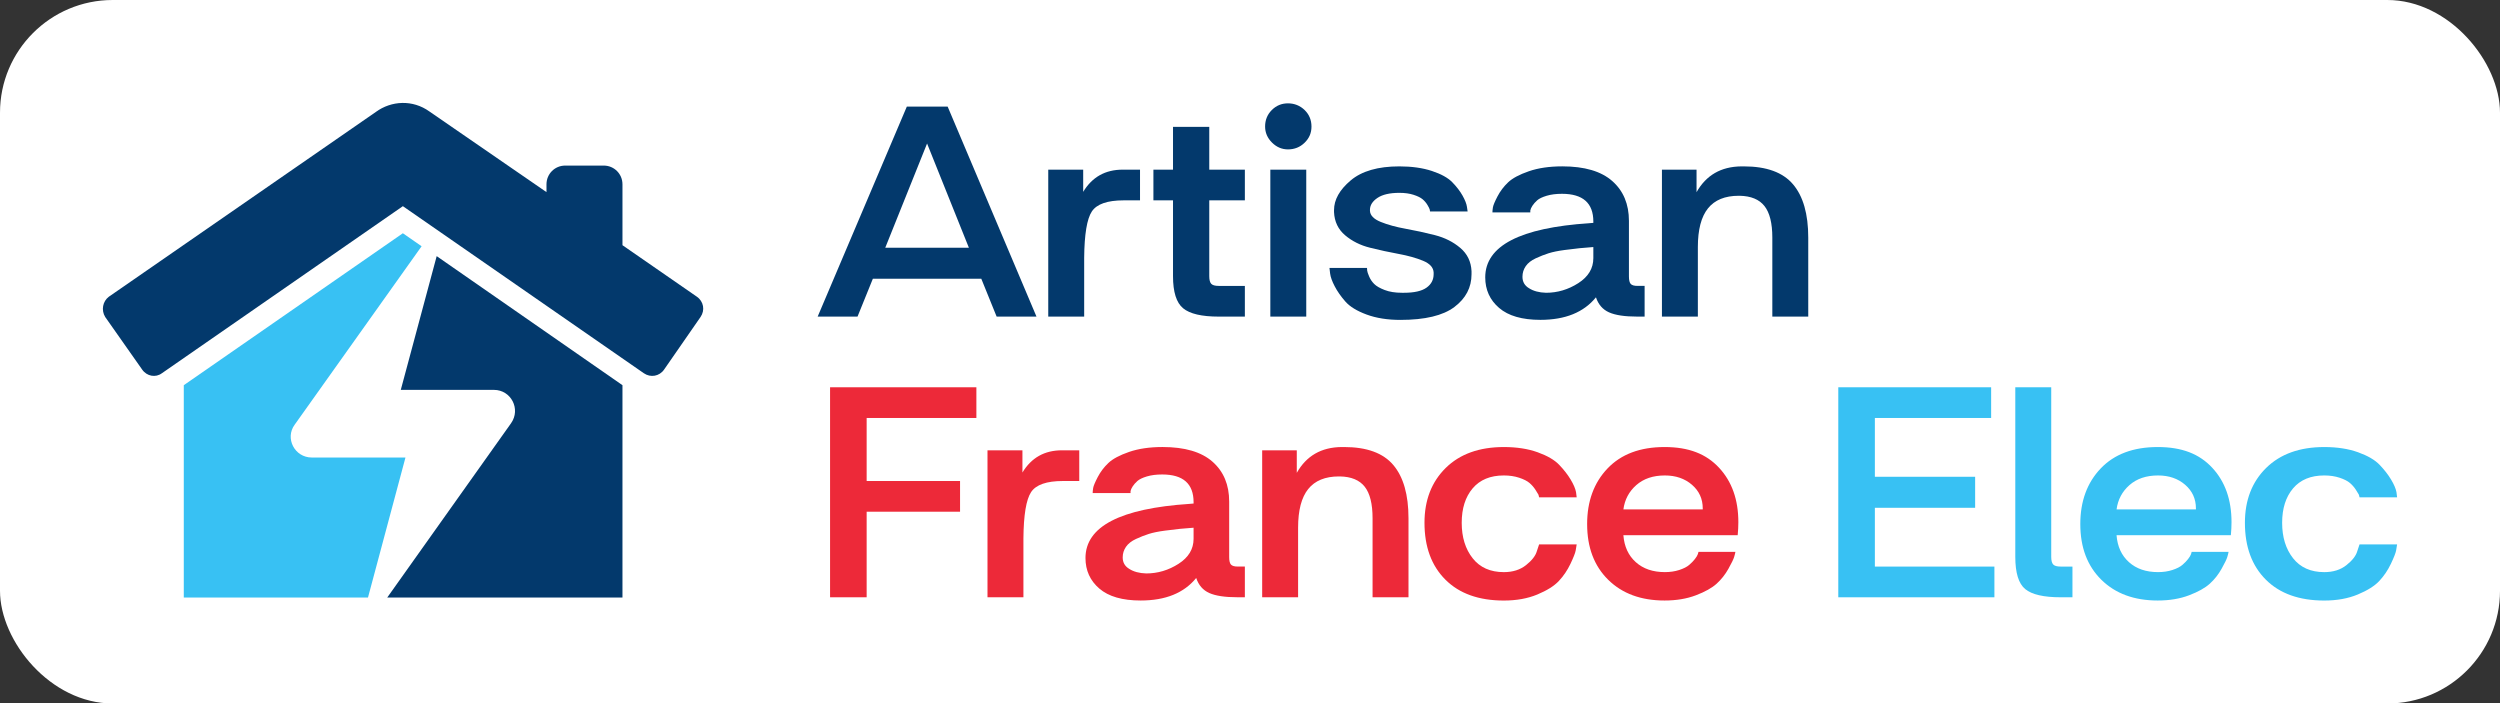 <svg xmlns="http://www.w3.org/2000/svg" id="Calque_2" data-name="Calque 2" viewBox="0 0 2876.71 809.49"><rect x="0" y="0" width="2876.71" height="809.49" fill="#333333" stroke="none"/><defs><style>      .cls-1, .cls-2, .cls-3, .cls-4, .cls-5, .cls-6 {        stroke-width: 0px;      }      .cls-1, .cls-4 {        fill-rule: evenodd;      }      .cls-1, .cls-5 {        fill: #03396c;      }      .cls-2, .cls-4 {        fill: #38c1f3;      }      .cls-3 {        fill: #ed2939;      }      .cls-6 {        fill: #fff;      }    </style></defs><g id="Layer_1" data-name="Layer 1"><g><rect class="cls-6" x="0" width="2876.71" height="809.49" rx="129.72" ry="129.72"></rect><g><g><path class="cls-4" d="M466.57,526.46h-107.78c-19.76,0-31.14-22.16-19.76-37.72l146.1-205.38-21.56-14.97-252.09,174.85v244.3h211.97l43.11-161.07Z"></path><path class="cls-1" d="M588.12,486.94l-142.51,200.59h270.65v-244.3l-213.77-148.5-41.32,153.89h107.18c19.76,0,31.14,22.16,19.76,38.32h0Z"></path><path class="cls-1" d="M186.34,429.45l277.24-192.21,277.24,192.21c7.78,5.39,17.96,3.59,23.35-4.19l41.92-60.48c5.39-7.78,3.59-17.96-4.19-23.35l-85.63-59.28v-70.06c0-11.98-9.58-21.56-21.56-21.56h-44.31c-11.98,0-21.56,9.58-21.56,21.56v8.98l-134.73-92.81c-19.16-13.77-43.71-12.57-61.68.6L125.26,341.43c-7.19,5.39-8.98,15.57-4.19,23.35l42.51,60.48c5.39,7.78,15.57,9.58,22.75,4.19h0Z"></path></g><g><path class="cls-5" d="M940.87,364.32l102.6-241.65h46.98l102.22,241.65h-45.85l-17.66-43.59h-124.77l-17.66,43.59h-45.85ZM1114.87,285.03l-48.1-119.89-48.11,119.89h96.21Z"></path><path class="cls-5" d="M1246.41,195.21v25.56c10.27-17.03,25.43-25.56,45.47-25.56h19.92v35.33h-18.79c-18.79,0-31,4.26-36.64,12.78-5.64,8.52-8.58,26.31-8.83,53.37v67.65h-41.34v-169.12h40.21Z"></path><path class="cls-5" d="M1327.21,230.53v-35.33h22.55v-49.23h41.72v49.23h40.96v35.33h-40.96v87.19c0,4.26.75,7.2,2.25,8.83,1.5,1.63,4.38,2.44,8.64,2.44h30.07v35.33h-30.07c-19.54,0-33.2-3.19-40.96-9.58-7.77-6.39-11.65-18.73-11.65-37.02v-87.19h-22.55Z"></path><path class="cls-5" d="M1455.73,145.6c0-7.52,2.57-13.84,7.71-18.98s11.33-7.7,18.6-7.7,13.9,2.57,19.17,7.7c5.26,5.14,7.89,11.46,7.89,18.98s-2.63,13.47-7.89,18.6c-5.26,5.14-11.65,7.7-19.17,7.7-7.02,0-13.15-2.63-18.42-7.89-5.26-5.26-7.89-11.4-7.89-18.42ZM1503.09,195.21v169.12h-41.34v-169.12h41.34Z"></path><path class="cls-5" d="M1572.99,308.33c0,.75.06,1.76.19,3.01.12,1.26.88,3.51,2.25,6.77,1.37,3.26,3.32,6.14,5.83,8.64,2.5,2.51,6.51,4.83,12.03,6.95,5.51,2.13,12.15,3.19,19.92,3.19h2.25c11.77,0,20.42-1.94,25.93-5.83,5.51-3.88,8.27-9.08,8.27-15.6v-1.88c-.25-5.76-4.32-10.27-12.21-13.53-7.89-3.25-17.29-5.88-28.19-7.89-10.9-2-21.86-4.38-32.88-7.14-11.03-2.75-20.55-7.52-28.56-14.28-8.02-6.77-12.28-15.66-12.78-26.68v-2.25c0-12.03,6.39-23.42,19.17-34.2,12.78-10.77,31.44-16.16,56-16.16,14.28,0,26.74,1.76,37.39,5.26,10.65,3.51,18.47,7.83,23.49,12.97,5.01,5.14,8.96,10.28,11.84,15.41,2.88,5.14,4.57,9.46,5.07,12.97l.75,5.26h-43.22c0-.5-.13-1.25-.38-2.25-.25-1-1.13-2.75-2.63-5.26-1.5-2.5-3.38-4.7-5.64-6.58-2.25-1.88-5.7-3.57-10.33-5.07-4.64-1.5-10.09-2.25-16.35-2.25-11.03,0-19.42,1.94-25.18,5.83-5.77,3.89-8.64,8.46-8.64,13.72v1.13c.25,5.26,4.38,9.52,12.4,12.78,8.02,3.26,17.6,5.89,28.75,7.89,11.15,2.01,22.36,4.45,33.64,7.33,11.27,2.88,20.98,7.77,29.13,14.66,8.14,6.89,12.46,15.85,12.96,26.87v3.38c0,15.28-6.58,27.87-19.73,37.77-13.15,9.9-33.89,14.84-62.2,14.84-14.79,0-27.75-2.07-38.9-6.2-11.15-4.13-19.3-9.14-24.43-15.03-5.14-5.88-9.21-11.71-12.21-17.48-3.01-5.76-4.76-10.65-5.26-14.66l-.75-6.39h43.22Z"></path><path class="cls-5" d="M1709.03,319.22c0-36.33,39.96-57.12,119.89-62.39,2-.25,3.51-.38,4.51-.38v-1.5c0-21.29-12.03-31.94-36.08-31.94-6.77,0-12.66.75-17.66,2.26-5.01,1.5-8.64,3.26-10.9,5.26-2.25,2.01-4.07,4.07-5.45,6.2-1.38,2.13-2.2,3.95-2.44,5.45v2.25h-43.59c0-1.5.19-3.44.56-5.83.38-2.38,2.13-6.58,5.26-12.59,3.13-6.01,7.2-11.4,12.21-16.16,5.01-4.76,12.97-9.02,23.86-12.78s23.73-5.64,38.52-5.64c25.56,0,44.72,5.64,57.5,16.91,12.78,11.27,19.17,26.56,19.17,45.85v63.89c0,4.26.69,7.14,2.07,8.64,1.37,1.5,3.95,2.25,7.7,2.25h8.27v35.33h-8.64c-14.28,0-25.06-1.63-32.32-4.89-7.27-3.25-12.28-9.02-15.03-17.29-14.03,17.29-35.33,25.93-63.89,25.93-21.05,0-36.89-4.57-47.54-13.72-10.65-9.14-15.97-20.86-15.97-35.14ZM1759.39,331.63c5.01,3.26,11.52,5.01,19.54,5.26,13.28,0,25.68-3.69,37.21-11.09,11.52-7.39,17.29-16.97,17.29-28.75v-12.78c-6.52.5-11.78.94-15.78,1.32-4.01.38-9.77,1.07-17.29,2.07-7.52,1-13.66,2.25-18.42,3.76-4.76,1.5-9.71,3.45-14.84,5.83-5.14,2.38-8.96,5.39-11.46,9.02-2.51,3.64-3.76,7.71-3.76,12.21,0,5.77,2.5,10.15,7.52,13.15Z"></path><path class="cls-5" d="M1912.35,195.21h39.84v25.93c11.02-19.54,28.19-29.44,51.49-29.69h3.01c26.05,0,44.91,6.89,56.56,20.67,11.65,13.78,17.48,34.2,17.48,61.26v90.95h-41.34v-90.95c0-16.54-3.01-28.62-9.02-36.27-6.01-7.64-15.54-11.59-28.56-11.84h-1.13c-15.78,0-27.56,4.83-35.33,14.47-7.77,9.65-11.65,24.49-11.65,44.53v80.05h-41.34v-169.12Z"></path><path class="cls-3" d="M1123.51,445.63v35.33h-126.27v72.53h107.48v35.33h-107.48v98.46h-42.09v-241.65h168.37Z"></path><path class="cls-3" d="M1176.5,518.16v25.56c10.27-17.04,25.43-25.56,45.47-25.56h19.92v35.33h-18.79c-18.79,0-31,4.26-36.64,12.78-5.64,8.52-8.59,26.31-8.83,53.37v67.65h-41.34v-169.12h40.21Z"></path><path class="cls-3" d="M1249.04,642.18c0-36.33,39.96-57.12,119.89-62.39,2-.25,3.51-.38,4.51-.38v-1.5c0-21.29-12.03-31.94-36.08-31.94-6.77,0-12.66.75-17.66,2.25-5.01,1.5-8.64,3.26-10.9,5.26-2.25,2.01-4.07,4.07-5.45,6.2-1.38,2.13-2.2,3.95-2.44,5.45v2.25h-43.59c0-1.5.19-3.44.56-5.83.38-2.38,2.13-6.58,5.26-12.59,3.13-6.01,7.2-11.4,12.21-16.16,5.01-4.76,12.97-9.02,23.86-12.78,10.9-3.76,23.73-5.64,38.52-5.64,25.56,0,44.72,5.64,57.5,16.91,12.78,11.27,19.17,26.56,19.17,45.85v63.89c0,4.26.69,7.14,2.07,8.64,1.37,1.5,3.95,2.25,7.7,2.25h8.27v35.33h-8.64c-14.28,0-25.06-1.63-32.32-4.89-7.27-3.25-12.28-9.02-15.03-17.29-14.03,17.29-35.33,25.93-63.89,25.93-21.05,0-36.89-4.57-47.54-13.72-10.65-9.14-15.97-20.86-15.97-35.14ZM1299.39,654.59c5.01,3.26,11.52,5.01,19.54,5.26,13.28,0,25.68-3.69,37.21-11.09,11.52-7.39,17.29-16.97,17.29-28.75v-12.78c-6.52.5-11.78.94-15.78,1.31-4.01.38-9.77,1.07-17.29,2.07-7.52,1-13.66,2.25-18.42,3.76-4.76,1.5-9.71,3.45-14.84,5.83-5.14,2.38-8.96,5.39-11.46,9.02-2.51,3.64-3.76,7.7-3.76,12.21,0,5.77,2.5,10.15,7.52,13.15Z"></path><path class="cls-3" d="M1452.35,518.16h39.84v25.93c11.02-19.54,28.19-29.44,51.49-29.69h3.01c26.05,0,44.91,6.89,56.56,20.67,11.65,13.78,17.48,34.2,17.48,61.26v90.95h-41.34v-90.95c0-16.54-3.01-28.62-9.02-36.27-6.01-7.64-15.54-11.59-28.56-11.84h-1.13c-15.78,0-27.56,4.83-35.33,14.47-7.77,9.65-11.65,24.49-11.65,44.53v80.05h-41.34v-169.12Z"></path><path class="cls-3" d="M1639.13,601.6c0-26.05,8.14-47.1,24.43-63.14,16.28-16.03,38.58-24.05,66.9-24.05,14.78,0,27.75,2.01,38.9,6.01,11.15,4.01,19.41,8.83,24.8,14.47,5.38,5.64,9.77,11.27,13.15,16.91,3.38,5.64,5.45,10.46,6.2,14.47l.75,6.01h-43.22l-.75-3.01c-.51-1-1.69-2.94-3.57-5.83-1.88-2.88-4.13-5.45-6.77-7.7s-6.58-4.26-11.84-6.01c-5.26-1.75-11.15-2.63-17.66-2.63-15.54,0-27.5,4.95-35.89,14.84-8.4,9.9-12.59,23.11-12.59,39.65s4.19,30.13,12.59,40.78c8.39,10.65,20.35,15.97,35.89,15.97,10.27,0,18.79-2.69,25.56-8.08,6.77-5.38,10.9-10.71,12.4-15.97l2.63-7.89h43.22c-.25,1.76-.63,4.08-1.13,6.95-.5,2.88-2.51,8.02-6.01,15.41-3.51,7.39-7.96,13.97-13.34,19.73-5.39,5.77-13.66,10.96-24.8,15.6-11.15,4.63-23.99,6.95-38.52,6.95-28.81,0-51.24-8.01-67.27-24.05-16.04-16.03-24.05-37.83-24.05-65.39Z"></path><path class="cls-3" d="M1826.29,603.1c0-26.31,7.83-47.66,23.49-64.08,15.66-16.41,37.52-24.62,65.58-24.62s47.98,7.96,62.76,23.86c14.78,15.91,22.17,36.77,22.17,62.57,0,4.76-.25,9.77-.75,15.03h-131.54c1,13.03,5.76,23.36,14.28,31,8.51,7.65,19.67,11.46,33.45,11.46,6.01,0,11.52-.81,16.54-2.44,5.01-1.63,8.83-3.57,11.46-5.83,2.63-2.26,4.82-4.51,6.58-6.77,1.75-2.25,2.88-4.13,3.38-5.64l.75-2.63h42.47c-.25,1.5-.75,3.51-1.5,6.01-.75,2.51-2.95,7.02-6.58,13.53-3.64,6.52-8.14,12.21-13.53,17.1-5.39,4.89-13.34,9.34-23.86,13.34-10.52,4-22.55,6.01-36.08,6.01-27.06,0-48.67-7.95-64.83-23.86-16.16-15.91-24.24-37.27-24.24-64.08ZM1868,586.19h91.32v-1.13c0-11.02-4.13-20.11-12.4-27.25-8.27-7.14-18.67-10.71-31.19-10.71-13.53,0-24.49,3.7-32.88,11.09-8.4,7.39-13.34,16.72-14.84,28Z"></path><path class="cls-2" d="M2115.29,445.63h175.88v35.33h-133.79v67.65h115.38v35.7h-115.38v67.65h137.55v35.33h-179.64v-241.65Z"></path><path class="cls-2" d="M2318.98,445.63h41.34v195.05c0,4.26.75,7.2,2.25,8.83,1.5,1.63,4.38,2.44,8.64,2.44h13.53v35.33h-13.53c-19.54,0-33.14-3.13-40.78-9.4-7.65-6.26-11.46-18.66-11.46-37.21v-195.05Z"></path><path class="cls-2" d="M2393.77,603.1c0-26.31,7.83-47.66,23.49-64.08,15.66-16.41,37.52-24.62,65.58-24.62s47.98,7.96,62.76,23.86c14.78,15.91,22.17,36.77,22.17,62.57,0,4.76-.25,9.77-.75,15.03h-131.54c1,13.03,5.76,23.36,14.28,31,8.51,7.65,19.67,11.46,33.45,11.46,6.01,0,11.52-.81,16.54-2.44,5.01-1.63,8.83-3.57,11.46-5.83,2.63-2.26,4.82-4.51,6.58-6.77,1.75-2.25,2.88-4.13,3.38-5.64l.75-2.63h42.47c-.25,1.5-.75,3.51-1.5,6.01-.75,2.51-2.95,7.02-6.58,13.53-3.64,6.52-8.14,12.21-13.53,17.1-5.39,4.89-13.34,9.34-23.86,13.34-10.52,4-22.55,6.01-36.08,6.01-27.06,0-48.67-7.95-64.83-23.86-16.16-15.91-24.24-37.27-24.24-64.08ZM2435.49,586.19h91.32v-1.13c0-11.02-4.13-20.11-12.4-27.25-8.27-7.14-18.67-10.71-31.19-10.71-13.53,0-24.49,3.7-32.88,11.09-8.4,7.39-13.34,16.72-14.84,28Z"></path><path class="cls-2" d="M2583.18,601.6c0-26.05,8.14-47.1,24.43-63.14,16.28-16.03,38.58-24.05,66.9-24.05,14.78,0,27.75,2.01,38.9,6.01,11.15,4.01,19.41,8.83,24.8,14.47,5.38,5.64,9.77,11.27,13.15,16.91,3.38,5.64,5.45,10.46,6.2,14.47l.75,6.01h-43.22l-.75-3.01c-.51-1-1.69-2.94-3.57-5.83-1.88-2.88-4.13-5.45-6.77-7.7s-6.58-4.26-11.84-6.01c-5.26-1.75-11.15-2.63-17.66-2.63-15.54,0-27.5,4.95-35.89,14.84-8.4,9.9-12.59,23.11-12.59,39.65s4.19,30.13,12.59,40.78c8.39,10.65,20.35,15.97,35.89,15.97,10.27,0,18.79-2.69,25.56-8.08,6.77-5.38,10.9-10.71,12.4-15.97l2.63-7.89h43.22c-.25,1.76-.63,4.08-1.13,6.95-.5,2.88-2.51,8.02-6.01,15.41-3.51,7.39-7.96,13.97-13.34,19.73-5.39,5.77-13.66,10.96-24.8,15.6-11.15,4.63-23.99,6.95-38.52,6.95-28.81,0-51.24-8.01-67.27-24.05-16.04-16.03-24.05-37.83-24.05-65.39Z"></path></g></g></g></g></svg>